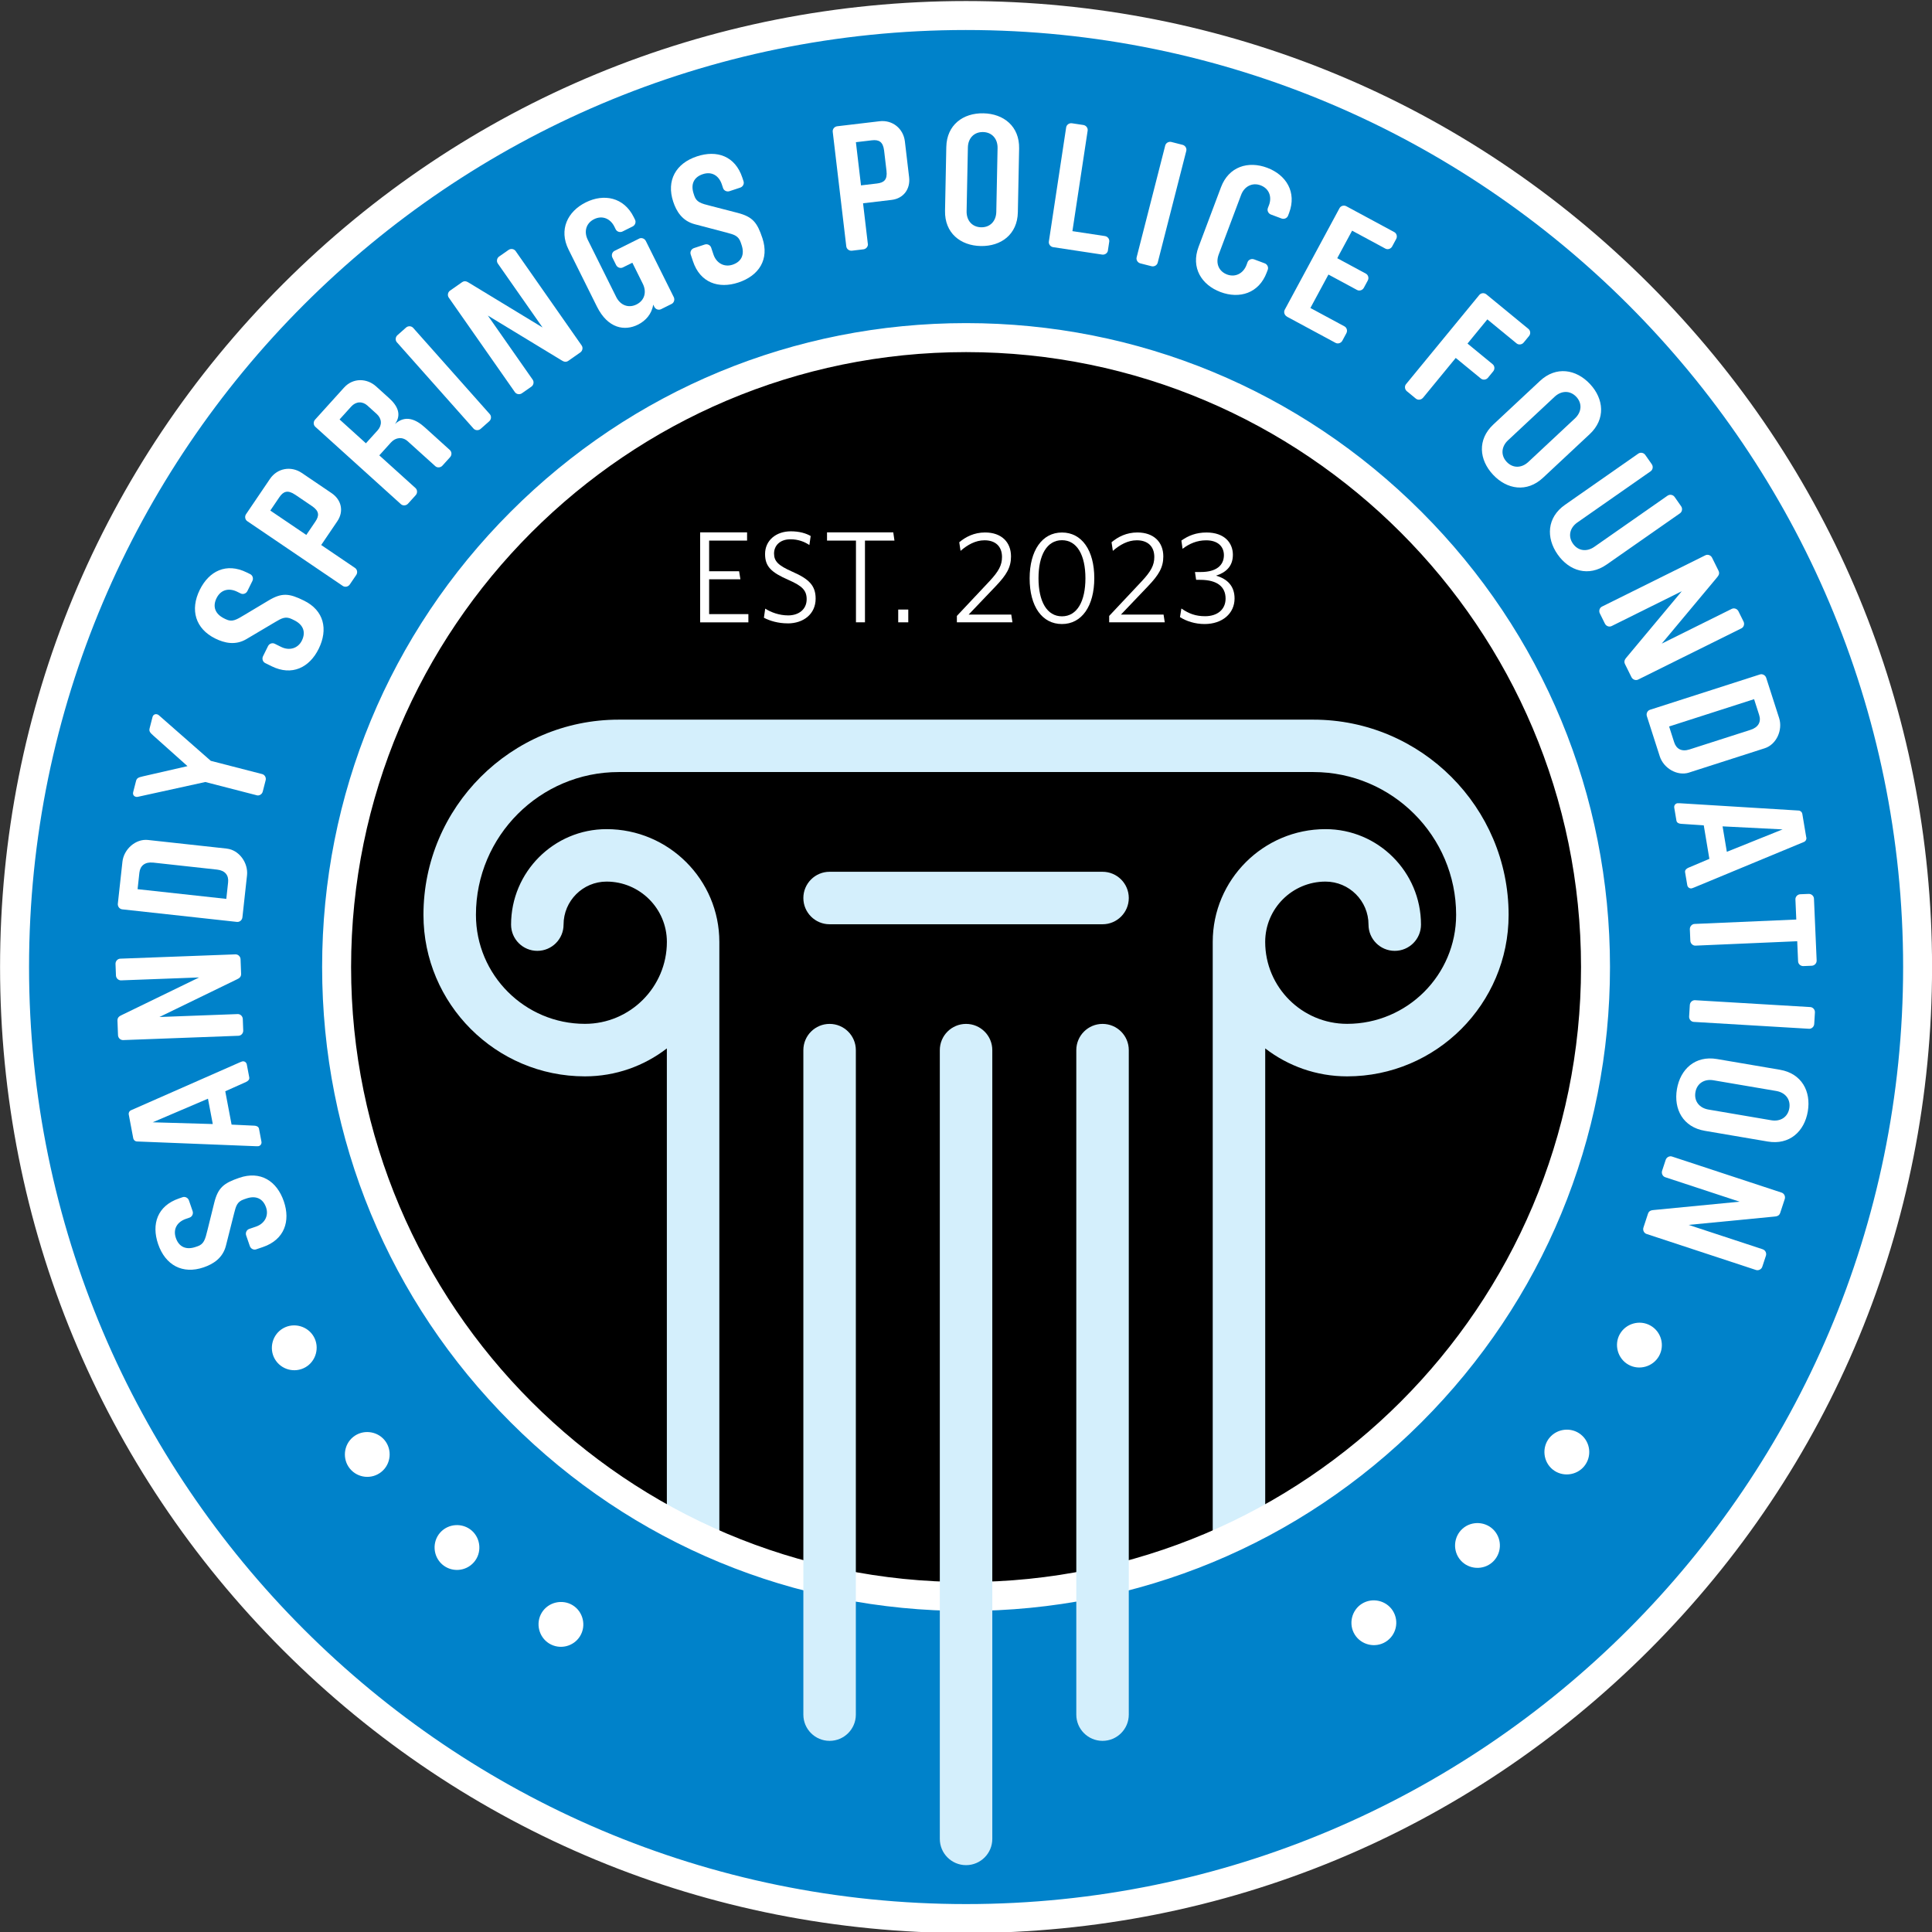 <?xml version="1.0" encoding="UTF-8"?>
<svg xmlns="http://www.w3.org/2000/svg" id="uuid-003b1dfe-48b2-46ce-b39e-149cc3579efc" viewBox="0 0 667 667">
  <rect x="0" y="0" width="667" height="667" fill="#333333" stroke="none"/>
  <circle cx="333.52" cy="333.5" r="217.23" stroke-width="0"></circle>
  <path d="m213.62,248.45h239.8c37.17,0,67.41,30.24,67.41,67.41,0,30.74-25.01,55.74-55.74,55.74-10.64,0-20.45-3.6-28.29-9.65v194.63c0,5-4.06,9.06-9.06,9.06s-9.06-4.05-9.06-9.06v-231.39c0-21.47,17.47-38.94,38.94-38.94,18.17,0,32.96,14.79,32.96,32.96,0,5-4.06,9.06-9.06,9.06s-9.06-4.05-9.06-9.06c0-8.19-6.66-14.85-14.85-14.85-11.48,0-20.82,9.34-20.82,20.82,0,15.6,12.69,28.29,28.29,28.29,20.75,0,37.63-16.88,37.63-37.63,0-27.18-22.12-49.3-49.3-49.3h-239.8c-27.18,0-49.3,22.12-49.3,49.3,0,20.75,16.88,37.63,37.63,37.63,15.6,0,28.29-12.69,28.29-28.29,0-11.48-9.34-20.82-20.82-20.82-8.19,0-14.85,6.66-14.85,14.85,0,5-4.06,9.06-9.06,9.06s-9.06-4.05-9.06-9.06c0-18.17,14.79-32.96,32.96-32.96,21.47,0,38.94,17.47,38.94,38.94v235.92c0,5-4.06,9.06-9.06,9.06s-9.06-4.05-9.06-9.06v-199.16c-7.84,6.05-17.65,9.65-28.29,9.65-30.74,0-55.74-25.01-55.74-55.74,0-37.17,30.24-67.41,67.41-67.41Z" fill="#d4effc" stroke-width="0"></path>
  <path d="m241.72,214.85v-31.06h16.2v2.84h-13.1v10.58h10.35l.45,2.79h-10.8v12.02h13.55v2.84h-16.66Z" fill="#fff" stroke-width="0"></path>
  <path d="m271.97,215.21c-3.33,0-6.17-.86-8.24-1.94l.45-3.15c1.89,1.22,4.77,2.34,7.92,2.34,3.65,0,6.39-2.07,6.39-5.58,0-3.06-1.53-4.59-6.26-6.66-5.94-2.61-8.1-4.59-8.1-8.96,0-4.68,3.78-7.83,8.91-7.83,2.93,0,5.22.68,6.84,1.62l-.45,3.11c-1.76-1.17-3.92-1.98-6.53-1.98-3.65,0-5.67,2.21-5.67,4.91s1.48,4.14,6.26,6.26c5.76,2.52,8.1,4.77,8.1,9.32,0,5.31-4.19,8.55-9.63,8.55Z" fill="#fff" stroke-width="0"></path>
  <path d="m298.62,186.63v28.22h-3.11v-28.22h-9.99v-2.84h22.87l.41,2.84h-10.17Z" fill="#fff" stroke-width="0"></path>
  <path d="m310.1,214.85v-4.41h3.47v4.41h-3.47Z" fill="#fff" stroke-width="0"></path>
  <path d="m330.35,214.85v-2.21l11.21-11.93c3.24-3.47,4.37-5.58,4.37-8.42,0-3.65-2.25-5.76-6.03-5.76-3.15,0-5.9,1.58-8.28,3.65l-.45-2.97c2.25-1.89,5.18-3.38,8.91-3.38,5.63,0,8.96,3.29,8.96,8.28,0,3.74-1.53,6.35-5.27,10.26l-9.36,9.81h14.72l.41,2.66h-19.18Z" fill="#fff" stroke-width="0"></path>
  <path d="m366.63,215.44c-6.89,0-11.16-6.12-11.16-15.75s4.32-15.85,11.16-15.85,11.16,6.12,11.16,15.76-4.32,15.84-11.16,15.84Zm0-28.94c-5.22,0-8.1,5.18-8.1,13.14s2.88,13.14,8.1,13.14,8.1-5.18,8.1-13.14-2.88-13.14-8.1-13.14Z" fill="#fff" stroke-width="0"></path>
  <path d="m382.93,214.85v-2.21l11.21-11.93c3.24-3.47,4.37-5.58,4.37-8.42,0-3.65-2.25-5.76-6.03-5.76-3.15,0-5.9,1.58-8.28,3.65l-.45-2.97c2.25-1.89,5.18-3.38,8.91-3.38,5.63,0,8.96,3.29,8.96,8.28,0,3.74-1.53,6.35-5.27,10.26l-9.36,9.81h14.72l.41,2.66h-19.18Z" fill="#fff" stroke-width="0"></path>
  <path d="m415.88,215.44c-3.29,0-6.35-.99-8.51-2.39l.49-2.97c2.61,1.8,4.95,2.66,8.19,2.66,4.32,0,7.07-2.39,7.07-6.08,0-3.96-2.7-6.48-8.82-6.48h-1.35l-.4-2.7h2.07c5.22,0,7.92-2.25,7.92-5.81,0-2.97-2.07-5.13-6.12-5.13-3.2,0-5.85,1.17-8.15,2.93l-.41-2.84c2.34-1.67,5.04-2.79,8.69-2.79,6.17,0,9.09,3.56,9.09,7.7s-2.61,6.17-5.81,7.2c3.92,1.13,6.39,3.6,6.39,7.88,0,5.18-4.23,8.82-10.35,8.82Z" fill="#fff" stroke-width="0"></path>
  <path d="m333.52,5.36C152.1,5.36,5.03,152.43,5.03,333.86s147.07,328.5,328.5,328.5,328.5-147.07,328.5-328.5S514.95,5.36,333.52,5.36Zm0,545.81c-120.02,0-217.31-97.29-217.31-217.31s97.29-217.31,217.31-217.31,217.31,97.29,217.31,217.31-97.29,217.31-217.31,217.31Z" fill="#0082ca" stroke-width="0"></path>
  <path d="m333.52,667.36c-89.08,0-172.83-34.69-235.82-97.68C34.71,506.69.02,422.94.02,333.86S34.71,161.03,97.7,98.04C160.69,35.05,244.44.36,333.52.36s172.83,34.69,235.82,97.68c62.99,62.99,97.68,146.74,97.68,235.82s-34.69,172.83-97.68,235.82c-62.99,62.99-146.74,97.68-235.82,97.68Zm0-657C155.15,10.36,10.03,155.48,10.03,333.86s145.12,323.5,323.5,323.5,323.5-145.12,323.5-323.5S511.9,10.36,333.52,10.36Zm0,545.81c-59.38,0-115.21-23.12-157.2-65.11-41.99-41.99-65.11-97.82-65.11-157.2s23.12-115.21,65.11-157.2c41.99-41.99,97.81-65.11,157.2-65.11s115.21,23.12,157.2,65.11c41.99,41.99,65.11,97.82,65.11,157.2s-23.12,115.21-65.11,157.2c-41.99,41.99-97.82,65.11-157.2,65.11Zm0-434.61c-117.07,0-212.31,95.24-212.31,212.31s95.24,212.31,212.31,212.31,212.31-95.24,212.31-212.31-95.24-212.31-212.31-212.31Z" fill="#fff" stroke-width="0"></path>
  <path d="m197.73,554.2c3.58,2.21,4.76,7.03,2.52,10.67-2.24,3.63-7.03,4.77-10.67,2.52-3.58-2.21-4.76-7.03-2.52-10.67,2.24-3.63,7.08-4.73,10.67-2.52Z" fill="#fff" stroke-width="0"></path>
  <path d="m162.88,528.43c3.16,2.78,3.53,7.73.71,10.94-2.82,3.21-7.73,3.53-10.94.71-3.16-2.78-3.53-7.73-.71-10.94,2.82-3.21,7.77-3.49,10.94-.71Z" fill="#fff" stroke-width="0"></path>
  <path d="m132.8,497.23c2.66,3.26,2.2,8.2-1.11,10.9-3.31,2.7-8.2,2.2-10.9-1.11-2.66-3.26-2.2-8.2,1.11-10.9,3.31-2.7,8.24-2.15,10.9,1.11Z" fill="#fff" stroke-width="0"></path>
  <path d="m108.33,461.48c2.08,3.66.8,8.46-2.91,10.57s-8.46.8-10.57-2.91c-2.08-3.66-.8-8.46,2.91-10.57,3.71-2.11,8.49-.75,10.57,2.91Z" fill="#fff" stroke-width="0"></path>
  <path d="m68.11,430.31c2.31-.79,2.7-2.28,3.56-5.8l2.27-9.17c1.32-5.36,3.32-6.88,8.68-8.72,7.27-2.49,12.94,1.05,15.37,8.14,2.34,6.81.21,13.22-7.18,15.75l-2.37.81c-.87.3-1.87-.2-2.19-1.12l-1.27-3.69c-.32-.92.18-1.93,1.04-2.23l2.37-.81c2.94-1.01,4.46-3.72,3.47-6.61-1.09-3.17-3.62-4.18-6.8-3.09l-.87.3c-2.37.81-2.74,2.36-3.37,4.83l-2.82,11.16c-1.1,4.31-4.4,6.35-7.69,7.48-7.27,2.49-13.22-.75-15.72-8.03-2.36-6.87-.27-13.2,7.18-15.75l1.27-.44c.87-.3,1.87.2,2.19,1.12l1.27,3.69c.32.92-.18,1.93-1.04,2.23l-1.27.44c-2.94,1.01-4.56,3.44-3.47,6.61s3.63,4.17,6.8,3.09l.58-.2Z" fill="#fff" stroke-width="0"></path>
  <path d="m44.46,384.86c-.14-.72.24-1.35.82-1.58l37.43-16.48c.46-.21.93-.36.99-.37.66-.13,1.36.3,1.51,1.08l.84,4.44c.14.72-.38,1.25-1.07,1.57l-7.21,3.23,2.18,11.51,7.9.37c.75.04,1.43.35,1.57,1.07l.84,4.44c.15.78-.35,1.43-1.01,1.56-.06.01-.55.04-1.05.01l-40.87-1.63c-.62,0-1.2-.45-1.34-1.17l-1.52-8.03Zm8.26,2.6l20.74.6-1.66-8.75-19.08,8.15Z" fill="#fff" stroke-width="0"></path>
  <path d="m41.8,338.46c-.91.03-1.74-.73-1.77-1.7l-.15-3.96c-.04-.98.73-1.8,1.64-1.83l39.76-1.49c.91-.03,1.74.73,1.77,1.7l.19,5c.05,1.22-.79,1.62-1.63,2.02l-26.57,12.91,27.01-1.01c.91-.04,1.74.73,1.77,1.7l.15,3.96c.04.97-.73,1.8-1.64,1.83l-39.82,1.49c-.91.03-1.74-.73-1.77-1.7l-.19-5c-.05-1.22.79-1.62,1.63-2.02l26.57-12.91-26.95,1.01Z" fill="#fff" stroke-width="0"></path>
  <path d="m78.31,292.98c4.25.47,7.44,4.93,6.97,9.23l-1.59,14.5c-.11.97-.98,1.67-1.89,1.57l-39.61-4.34c-.91-.1-1.61-.97-1.51-1.94l1.59-14.5c.47-4.31,4.56-7.97,8.8-7.51l27.24,2.98Zm-25.45,4.83c-2.79-.31-4.47,1.05-4.74,3.47l-.62,5.7,30.63,3.35.62-5.7c.27-2.43-1.02-4.1-3.81-4.41l-22.08-2.42Z" fill="#fff" stroke-width="0"></path>
  <path d="m88.61,274.55l-17.73-4.57-23.37,5.13c-.27.06-.5,0-.62-.03-.71-.18-1.12-.79-.91-1.62l.97-3.78c.24-.94.65-1.28,2.38-1.65l15.4-3.53-11.78-10.53c-1.34-1.16-1.53-1.65-1.28-2.6l.97-3.78c.21-.83.87-1.16,1.58-.98.12.03.35.09.56.27l17.99,15.79,17.73,4.57c.89.23,1.46,1.19,1.21,2.14l-1,3.9c-.24.95-1.21,1.52-2.1,1.29Z" fill="#fff" stroke-width="0"></path>
  <path d="m77.93,213.77c2.19,1.08,3.52.31,6.62-1.57l8.1-4.85c4.73-2.84,7.22-2.5,12.31.01,6.9,3.4,8.38,9.91,5.06,16.64-3.18,6.46-9.22,9.47-16.23,6.02l-2.24-1.11c-.82-.4-1.18-1.47-.75-2.34l1.73-3.5c.43-.88,1.49-1.24,2.31-.83l2.24,1.11c2.79,1.38,5.79.54,7.14-2.2,1.48-3.01.4-5.51-2.61-7l-.82-.4c-2.24-1.11-3.6-.28-5.81,1.02l-9.9,5.87c-3.83,2.26-7.61,1.35-10.73-.18-6.9-3.4-8.79-9.91-5.39-16.81,3.21-6.51,9.17-9.5,16.23-6.02l1.2.59c.82.4,1.18,1.47.75,2.34l-1.73,3.5c-.43.88-1.49,1.24-2.31.83l-1.2-.59c-2.79-1.38-5.65-.81-7.14,2.2-1.48,3.01-.4,5.51,2.61,7l.55.27Z" fill="#fff" stroke-width="0"></path>
  <path d="m122.57,196.08c.76.51.97,1.61.42,2.42l-2.23,3.28c-.55.81-1.65,1.02-2.41.51l-32.98-22.36c-.76-.51-.97-1.62-.42-2.42l8.25-12.17c2.53-3.74,7.3-4.56,10.98-2.07l10.3,6.98c3.43,2.33,4.28,6.29,1.99,9.68l-5.58,8.23,11.67,7.91Zm-20.67-25.29c-2.58-1.75-4.09-1.15-5.46.87l-3.12,4.6,12.43,8.42,3.12-4.6c1.37-2.02,1.42-3.61-1.16-5.36l-5.81-3.94Z" fill="#fff" stroke-width="0"></path>
  <path d="m130.94,157.2l12.5,11.29c.68.61.74,1.73.08,2.46l-2.66,2.94c-.66.72-1.78.78-2.45.17l-29.56-26.72c-.68-.61-.74-1.73-.08-2.46l9.99-11.05c3.15-3.49,7.96-3.25,11.08-.43l4.53,4.09c2.9,2.62,4.35,5.66,2,8.89,3.64-3.29,7.31-1.53,10.34,1.21l8.6,7.78c.68.61.74,1.73.08,2.46l-2.66,2.94c-.65.72-1.78.78-2.45.17l-9.51-8.59c-1.81-1.64-4.17-1.39-5.81.42l-4.01,4.44Zm-4.06-17.16c-1.77-1.6-4.01-1.48-5.64.33l-4.01,4.44,9.1,8.23,4.01-4.44c1.64-1.81,1.52-4.05-.29-5.69l-3.17-2.86Z" fill="#fff" stroke-width="0"></path>
  <path d="m137.02,118.17c-.61-.68-.54-1.8.19-2.45l2.97-2.63c.73-.65,1.85-.58,2.46.1l26.46,29.79c.61.68.54,1.8-.19,2.45l-2.97,2.63c-.73.65-1.85.58-2.46-.1l-26.46-29.79Z" fill="#fff" stroke-width="0"></path>
  <path d="m171.86,90.96c-.52-.75-.33-1.86.47-2.41l3.25-2.27c.8-.56,1.9-.36,2.43.39l22.8,32.6c.52.75.33,1.85-.47,2.41l-4.1,2.87c-1,.7-1.79.21-2.58-.28l-25.24-15.33,15.49,22.15c.52.75.33,1.86-.47,2.41l-3.25,2.27c-.8.56-1.9.36-2.43-.39l-22.84-32.65c-.52-.75-.33-1.86.47-2.41l4.1-2.87c1-.7,1.79-.21,2.58.28l25.24,15.33-15.46-22.1Z" fill="#fff" stroke-width="0"></path>
  <path d="m220.64,82.37c.82-.41,1.88-.05,2.32.82l9.65,19.39c.43.87.08,1.94-.74,2.35l-3.66,1.82c-.82.41-1.88.05-2.32-.82l-.38-.76c-.5,3.25-2.6,5.59-5.28,6.92-4.53,2.26-10.34,1.4-14.15-6.25l-9.81-19.72c-3.4-6.83-.33-13.12,5.96-16.25,6.28-3.12,13.16-1.77,16.55,5.06l.46.93c.41.82.05,1.88-.82,2.32l-3.5,1.74c-.87.43-1.94.08-2.35-.74l-.46-.93c-1.41-2.84-4.22-3.97-7.01-2.58-2.79,1.39-3.58,4.3-2.17,7.14l9.81,19.72c1.41,2.84,4.22,3.97,7.01,2.58,2.79-1.39,3.58-4.3,2.17-7.14l-3.61-7.27-3.28,1.63c-.82.41-1.88.05-2.32-.82l-1.28-2.57c-.43-.87-.08-1.94.74-2.34l8.47-4.21Z" fill="#fff" stroke-width="0"></path>
  <path d="m239.67,67.5c.77,2.32,2.25,2.72,5.77,3.61l9.14,2.36c5.34,1.38,6.85,3.38,8.64,8.77,2.42,7.3-1.17,12.93-8.3,15.29-6.83,2.27-13.22.08-15.68-7.33l-.79-2.37c-.29-.87.21-1.87,1.14-2.18l3.71-1.23c.93-.31,1.93.2,2.22,1.06l.79,2.37c.98,2.95,3.68,4.5,6.58,3.54,3.19-1.06,4.21-3.58,3.15-6.77l-.29-.87c-.79-2.37-2.33-2.76-4.8-3.42l-11.13-2.93c-4.3-1.14-6.31-4.46-7.4-7.77-2.42-7.3.88-13.22,8.18-15.64,6.89-2.29,13.2-.14,15.68,7.33l.42,1.27c.29.87-.21,1.87-1.14,2.18l-3.71,1.23c-.93.31-1.93-.19-2.22-1.06l-.42-1.27c-.98-2.95-3.39-4.6-6.58-3.54-3.19,1.06-4.21,3.58-3.15,6.77l.19.58Z" fill="#fff" stroke-width="0"></path>
  <path d="m299.63,84.18c.11.91-.59,1.79-1.56,1.9l-3.94.47c-.97.11-1.85-.58-1.96-1.49l-4.68-39.57c-.11-.91.59-1.79,1.56-1.9l14.6-1.73c4.48-.53,8.22,2.53,8.75,6.95l1.46,12.36c.49,4.12-1.96,7.36-6.02,7.84l-9.88,1.17,1.65,14Zm5.6-32.18c-.37-3.09-1.81-3.84-4.23-3.56l-5.51.65,1.76,14.91,5.51-.65c2.42-.29,3.66-1.29,3.29-4.38l-.82-6.97Z" fill="#fff" stroke-width="0"></path>
  <path d="m351.4,73.29c-.15,7.63-5.79,11.79-12.81,11.65-7.02-.14-12.48-4.52-12.33-12.15l.44-22.03c.15-7.63,5.79-11.79,12.81-11.64,7.02.14,12.48,4.52,12.33,12.15l-.44,22.03Zm-7-22.17c.06-3.17-1.9-5.47-5.02-5.53-3.11-.06-5.17,2.15-5.23,5.33l-.44,22.02c-.06,3.17,1.9,5.47,5.02,5.53s5.17-2.16,5.23-5.33l.44-22.02Z" fill="#fff" stroke-width="0"></path>
  <path d="m382.51,86.47c-.14.9-1.04,1.57-2.01,1.42l-16.9-2.56c-.97-.15-1.63-1.05-1.49-1.95l5.97-39.4c.14-.9,1.04-1.57,2.01-1.42l3.92.59c.97.15,1.63,1.05,1.49,1.95l-5.26,34.7,11.22,1.7c.97.15,1.63,1.05,1.49,1.95l-.46,3.02Z" fill="#fff" stroke-width="0"></path>
  <path d="m402.28,50.24c.23-.89,1.19-1.46,2.14-1.22l3.84.98c.95.24,1.52,1.21,1.29,2.09l-9.87,38.6c-.23.89-1.19,1.46-2.14,1.22l-3.84-.98c-.95-.24-1.52-1.21-1.29-2.09l9.87-38.6Z" fill="#fff" stroke-width="0"></path>
  <path d="m438.09,70.87c1.12-2.97.03-5.79-2.89-6.89-2.86-1.07-5.61.37-6.71,3.28l-7.75,20.62c-1.12,2.97-.02,5.79,2.89,6.89,2.86,1.07,5.61-.37,6.71-3.28l.36-.97c.32-.86,1.34-1.32,2.26-.98l3.66,1.37c.91.34,1.38,1.36,1.06,2.22l-.37.97c-2.68,7.14-9.38,9.19-15.95,6.72-6.57-2.47-10.26-8.42-7.58-15.56l7.75-20.62c2.68-7.14,9.38-9.18,15.95-6.72,6.57,2.47,10.26,8.42,7.58,15.56l-.37.97c-.32.86-1.34,1.32-2.26.98l-3.66-1.37c-.91-.34-1.38-1.36-1.06-2.22l.37-.97Z" fill="#fff" stroke-width="0"></path>
  <path d="m444.29,109.28c-.86-.46-1.18-1.54-.75-2.34l18.91-35.07c.43-.81,1.51-1.13,2.37-.66l16.54,8.92c.81.43,1.13,1.51.66,2.37l-1.39,2.58c-.46.86-1.54,1.18-2.34.75l-11.49-6.2-5.13,9.51,9.88,5.33c.81.43,1.13,1.51.66,2.37l-1.36,2.52c-.46.86-1.54,1.18-2.34.75l-9.88-5.33-6.23,11.55,11.76,6.34c.8.43,1.13,1.51.66,2.37l-1.39,2.58c-.46.86-1.54,1.18-2.34.75l-16.81-9.06Z" fill="#fff" stroke-width="0"></path>
  <path d="m491.25,137.34c-.62.75-1.74.86-2.44.28l-3.11-2.56c-.75-.62-.86-1.74-.28-2.44l25.29-30.79c.58-.71,1.7-.82,2.45-.2l14.52,11.93c.71.58.82,1.7.2,2.45l-1.86,2.26c-.62.75-1.74.86-2.44.28l-10.09-8.29-6.85,8.35,8.68,7.13c.71.58.82,1.7.2,2.45l-1.82,2.22c-.62.75-1.74.86-2.44.28l-8.68-7.12-11.31,13.77Z" fill="#fff" stroke-width="0"></path>
  <path d="m532.72,164.93c-5.57,5.21-12.49,4.07-17.28-1.06-4.79-5.13-5.46-12.1.11-17.31l16.1-15.04c5.57-5.21,12.49-4.07,17.28,1.06,4.79,5.13,5.46,12.1-.11,17.31l-16.1,15.04Zm11.01-20.48c2.32-2.17,2.59-5.18.47-7.45-2.13-2.27-5.15-2.2-7.47-.04l-16.1,15.04c-2.32,2.17-2.59,5.18-.47,7.45,2.13,2.27,5.15,2.2,7.47.04l16.1-15.04Z" fill="#fff" stroke-width="0"></path>
  <path d="m575.74,171.11c.75-.52,1.85-.33,2.41.47l2.24,3.2c.56.8.36,1.9-.39,2.43l-25.31,17.68c-6.25,4.37-12.93,2.26-16.95-3.49-4.02-5.75-3.7-12.75,2.56-17.12l25.31-17.68c.75-.52,1.85-.33,2.41.47l2.24,3.2c.56.8.36,1.9-.39,2.43l-25.31,17.68c-2.6,1.82-3.3,4.76-1.52,7.31,1.78,2.55,4.79,2.91,7.39,1.09l25.31-17.68Z" fill="#fff" stroke-width="0"></path>
  <path d="m597.86,210.21c.82-.41,1.88-.05,2.32.83l1.76,3.55c.43.87.08,1.94-.74,2.34l-35.64,17.68c-.82.41-1.88.05-2.32-.83l-2.22-4.48c-.54-1.09.06-1.8.66-2.51l18.93-22.67-24.21,12.02c-.82.41-1.88.05-2.32-.83l-1.76-3.55c-.43-.87-.08-1.94.74-2.34l35.69-17.71c.82-.41,1.88-.05,2.32.83l2.22,4.48c.54,1.09-.06,1.8-.66,2.51l-18.93,22.67,24.16-11.99Z" fill="#fff" stroke-width="0"></path>
  <path d="m583.15,266.72c-4.07,1.31-8.8-1.47-10.13-5.59l-4.46-13.88c-.3-.93.21-1.93,1.09-2.21l37.94-12.19c.87-.28,1.87.23,2.17,1.16l4.46,13.88c1.32,4.12-.91,9.14-4.98,10.44l-26.09,8.38Zm21.27-14.78c2.67-.86,3.66-2.78,2.91-5.1l-1.75-5.46-29.34,9.43,1.75,5.46c.75,2.32,2.61,3.33,5.28,2.47l21.15-6.79Z" fill="#fff" stroke-width="0"></path>
  <path d="m623.62,289.11c.12.72-.27,1.34-.85,1.57l-37.78,15.67c-.46.2-.93.34-.99.35-.66.11-1.35-.33-1.49-1.11l-.75-4.45c-.12-.72.41-1.24,1.1-1.55l7.28-3.08-1.93-11.56-7.89-.54c-.75-.06-1.43-.38-1.55-1.1l-.75-4.45c-.13-.78.38-1.43,1.04-1.54.06-.01.55-.03,1.05,0l40.82,2.51c.62.02,1.19.48,1.31,1.2l1.35,8.06Zm-8.2-2.77l-20.72-1.05,1.47,8.79,19.25-7.74Z" fill="#fff" stroke-width="0"></path>
  <path d="m627.17,331.63c.04.91-.72,1.74-1.69,1.78l-2.87.12c-.98.04-1.8-.72-1.84-1.63l-.3-6.95-35.12,1.52c-.91.04-1.74-.72-1.78-1.69l-.17-3.96c-.04-.97.72-1.8,1.63-1.84l35.12-1.52-.3-6.95c-.04-.92.72-1.74,1.69-1.78l2.87-.12c.97-.04,1.8.72,1.84,1.63l.93,21.4Z" fill="#fff" stroke-width="0"></path>
  <path d="m624.98,347.68c.91.05,1.66.89,1.6,1.87l-.24,3.96c-.06.97-.9,1.72-1.81,1.66l-39.78-2.37c-.91-.05-1.66-.89-1.6-1.87l.24-3.96c.06-.97.9-1.72,1.81-1.66l39.78,2.37Z" fill="#fff" stroke-width="0"></path>
  <path d="m588.56,390.4c-7.52-1.28-10.8-7.47-9.62-14.39,1.18-6.92,6.32-11.67,13.84-10.39l21.72,3.7c7.52,1.28,10.8,7.47,9.62,14.39-1.18,6.92-6.32,11.67-13.84,10.39l-21.72-3.7Zm22.97-3.64c3.13.53,5.69-1.07,6.21-4.14.52-3.07-1.36-5.43-4.49-5.97l-21.72-3.7c-3.13-.53-5.69,1.07-6.21,4.14-.52,3.07,1.36,5.43,4.49,5.97l21.72,3.7Z" fill="#fff" stroke-width="0"></path>
  <path d="m608.59,431.32c.87.29,1.37,1.29,1.07,2.21l-1.24,3.77c-.3.93-1.31,1.43-2.18,1.15l-37.79-12.44c-.87-.29-1.38-1.29-1.07-2.22l1.56-4.75c.38-1.16,1.31-1.24,2.23-1.32l29.4-2.85-25.68-8.45c-.87-.29-1.37-1.29-1.07-2.22l1.24-3.77c.31-.93,1.31-1.43,2.18-1.15l37.85,12.46c.87.29,1.37,1.29,1.07,2.22l-1.56,4.75c-.38,1.16-1.31,1.24-2.23,1.32l-29.4,2.85,25.62,8.43Z" fill="#fff" stroke-width="0"></path>
  <path d="m559.23,460.58c2.07-3.67,6.83-5.05,10.56-2.95,3.72,2.09,5.05,6.83,2.95,10.55-2.07,3.67-6.83,5.05-10.56,2.95-3.72-2.1-5.02-6.89-2.95-10.56Z" fill="#fff" stroke-width="0"></path>
  <path d="m534.9,496.43c2.65-3.27,7.58-3.84,10.9-1.16,3.32,2.69,3.84,7.58,1.15,10.9-2.65,3.27-7.58,3.84-10.9,1.16-3.32-2.69-3.8-7.62-1.16-10.9Z" fill="#fff" stroke-width="0"></path>
  <path d="m504.94,527.75c3.15-2.79,8.11-2.53,10.94.67,2.83,3.2,2.53,8.11-.67,10.94-3.15,2.79-8.11,2.53-10.94-.67-2.83-3.2-2.49-8.15.67-10.94Z" fill="#fff" stroke-width="0"></path>
  <path d="m470.2,553.66c3.57-2.23,8.42-1.15,10.68,2.48,2.26,3.63,1.15,8.42-2.48,10.67-3.57,2.23-8.42,1.15-10.68-2.48-2.26-3.63-1.09-8.45,2.48-10.67Z" fill="#fff" stroke-width="0"></path>
  <path d="m286.41,300.97h94.23c5,0,9.06,4.06,9.06,9.06s-4.06,9.06-9.06,9.06h-94.23c-5,0-9.06-4.06-9.06-9.06s4.06-9.06,9.06-9.06Z" fill="#d4effc" stroke-width="0"></path>
  <path d="m380.64,353.49c5,0,9.06,4.05,9.06,9.06v229.4c0,5-4.06,9.06-9.06,9.06s-9.06-4.05-9.06-9.06v-229.4c0-5,4.06-9.06,9.06-9.06Z" fill="#d4effc" stroke-width="0"></path>
  <path d="m333.52,353.49c5,0,9.06,4.06,9.06,9.06v272.31c0,5-4.06,9.06-9.06,9.06s-9.06-4.06-9.06-9.06v-272.31c0-5,4.06-9.06,9.06-9.06Z" fill="#d4effc" stroke-width="0"></path>
  <path d="m286.41,353.49c5,0,9.06,4.05,9.06,9.06v229.4c0,5-4.06,9.06-9.06,9.06s-9.06-4.05-9.06-9.06v-229.4c0-5,4.06-9.06,9.06-9.06Z" fill="#d4effc" stroke-width="0"></path>
</svg>
